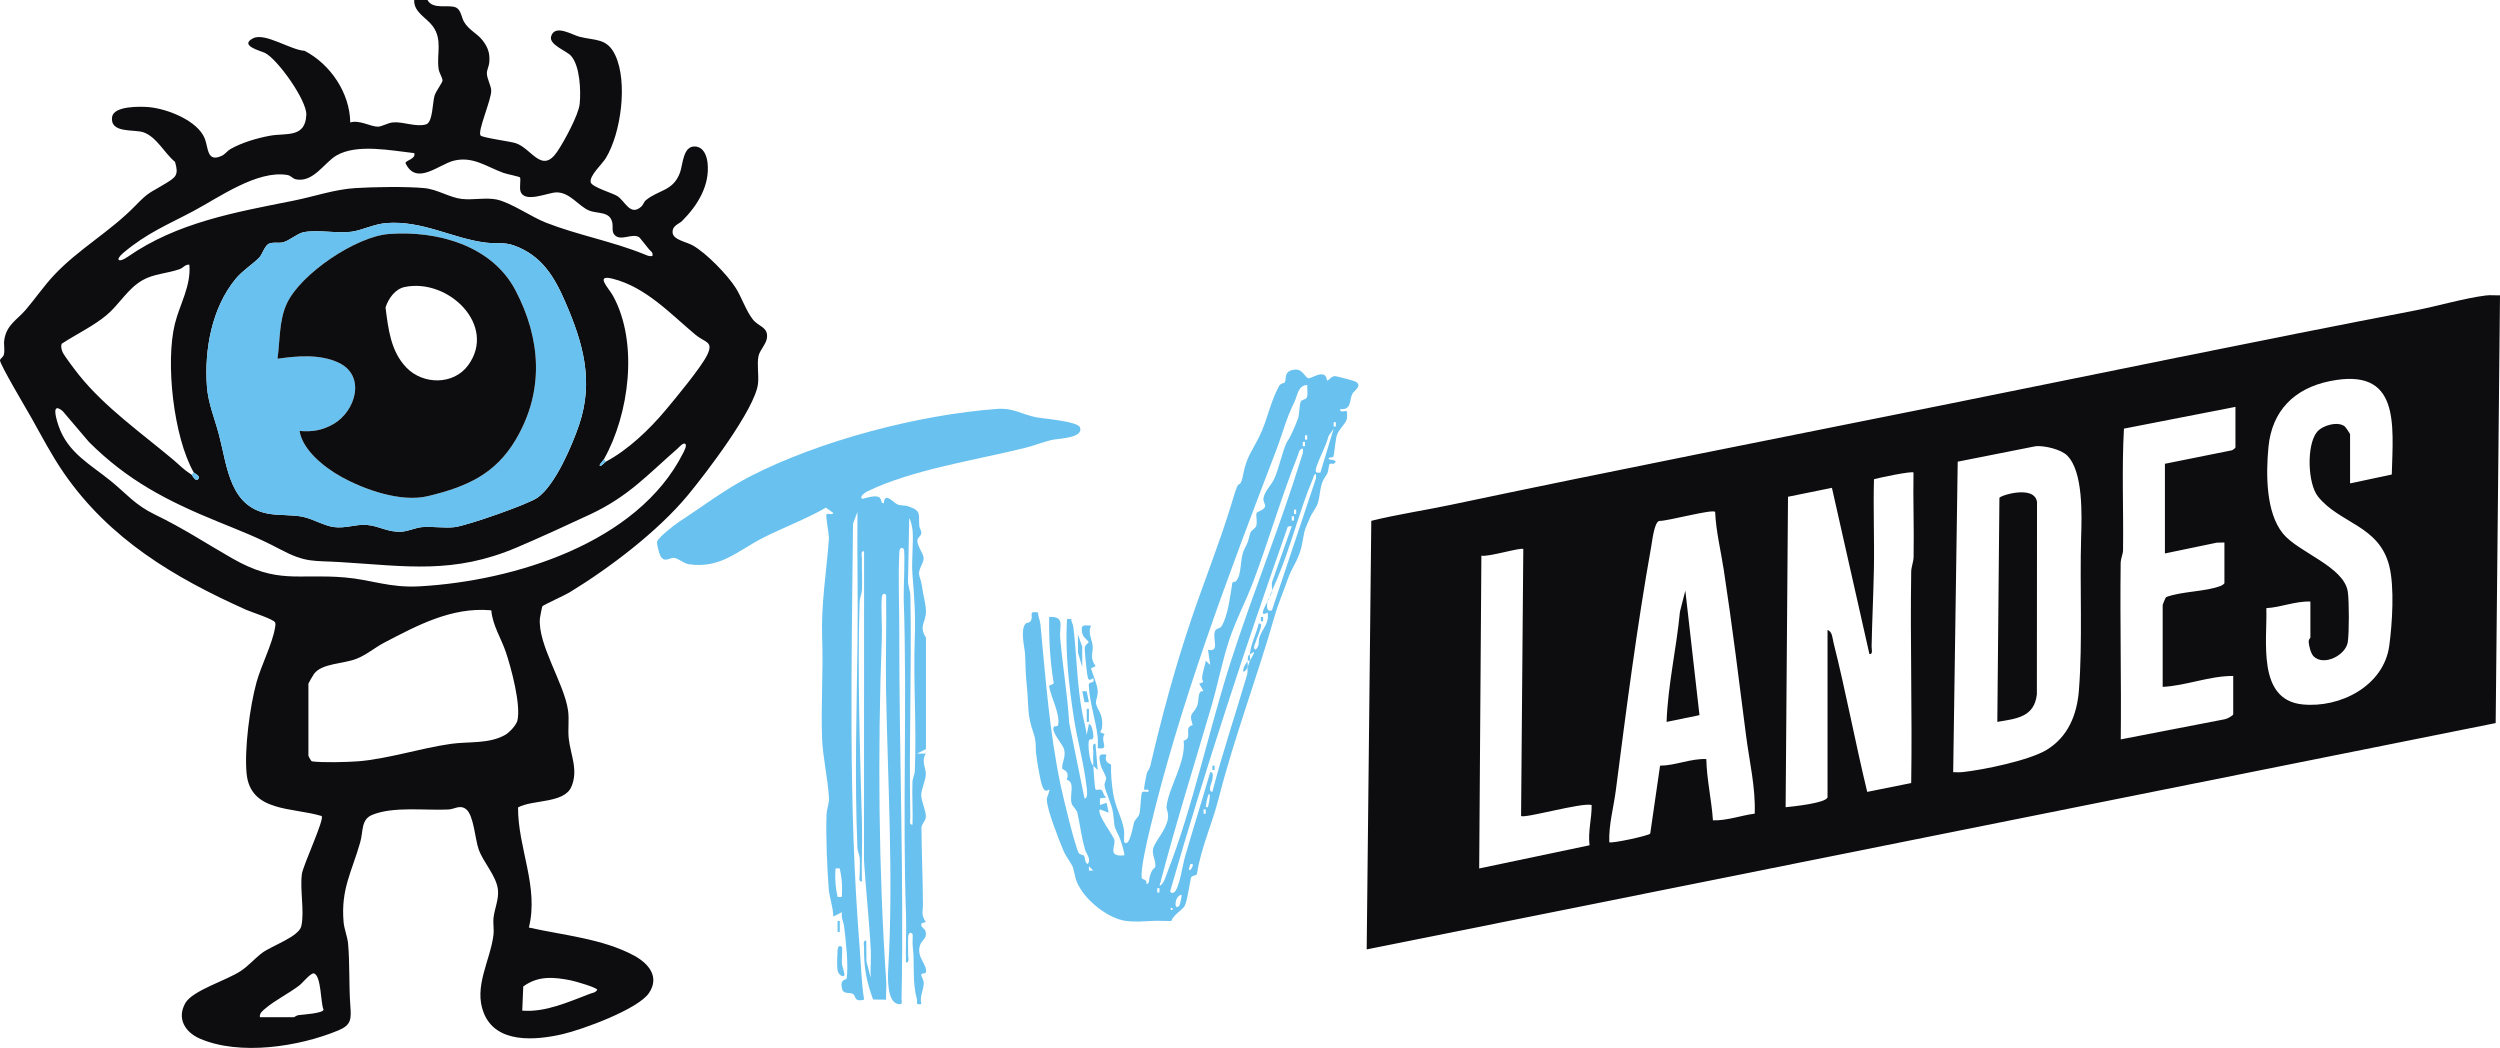 <svg width="167" height="70" viewBox="0 0 167 70" fill="none" xmlns="http://www.w3.org/2000/svg">
<g clip-path="url(#clip0_283_51)">
<path d="M28.555 -0C28.927 0.685 29.992 0.263 30.473 0.508C30.799 0.673 30.833 1.18 30.993 1.452C31.325 2.021 31.873 2.224 32.24 2.7C32.607 3.176 32.734 3.58 32.685 4.167C32.665 4.425 32.525 4.653 32.523 4.893C32.522 5.264 32.815 5.728 32.814 6.062C32.814 6.698 31.891 8.75 32.1 9.048C32.209 9.201 34.079 9.442 34.452 9.565C35.517 9.915 36.191 11.651 37.223 10.131C37.671 9.472 38.648 7.682 38.722 6.944C38.809 6.072 38.749 4.39 38.134 3.719C37.83 3.388 36.652 2.983 36.815 2.429C37.058 1.596 38.216 2.324 38.681 2.447C39.758 2.732 40.55 2.511 41.104 3.696C41.94 5.481 41.493 8.891 40.463 10.572C40.227 10.957 39.34 11.758 39.462 12.184C39.552 12.498 40.889 12.89 41.215 13.083C41.751 13.403 42.084 14.472 42.836 13.804C42.969 13.687 43.004 13.489 43.142 13.376C44.001 12.669 44.959 12.774 45.419 11.544C45.622 11 45.617 9.726 46.441 9.786C46.993 9.827 47.209 10.376 47.265 10.88C47.431 12.385 46.591 13.736 45.565 14.759C45.347 14.977 44.899 15.059 44.93 15.539C44.961 16.019 45.843 16.151 46.274 16.393C47.173 16.895 48.6 18.364 49.15 19.238C49.544 19.862 49.824 20.736 50.282 21.329C50.671 21.833 51.321 21.828 51.234 22.571C51.187 22.97 50.752 23.401 50.671 23.773C50.55 24.337 50.702 25.041 50.634 25.636C50.441 27.325 47.135 31.651 45.932 33.098C43.938 35.499 40.711 37.95 38.031 39.579C37.721 39.766 36.29 40.415 36.232 40.498C36.209 40.532 36.076 41.188 36.067 41.296C35.907 43.05 37.692 45.65 37.945 47.454C38.032 48.072 37.928 48.694 37.989 49.309C38.103 50.409 38.657 51.435 38.162 52.569C37.678 53.676 35.573 53.406 34.605 53.935C34.589 56.631 36.008 59.24 35.329 61.959C37.617 62.476 40.255 62.7 42.353 63.832C43.315 64.352 44.088 65.249 43.349 66.338C42.611 67.425 38.892 68.781 37.575 69.083C35.761 69.5 33.129 69.732 32.311 67.657C31.623 65.913 32.747 64.185 32.963 62.46C33.011 62.073 32.924 61.665 32.969 61.297C33.044 60.671 33.339 60.05 33.26 59.41C33.148 58.498 32.285 57.612 31.975 56.739C31.733 56.055 31.648 54.463 31.141 54.061C30.725 53.73 30.378 54.052 29.957 54.074C28.416 54.153 26.301 53.848 24.868 54.431C24.105 54.742 24.277 55.513 24.063 56.263C23.502 58.243 22.76 59.382 22.952 61.599C22.993 62.066 23.214 62.584 23.254 63.052C23.371 64.388 23.301 65.785 23.401 67.143C23.471 68.077 23.475 68.468 22.594 68.834C19.974 69.921 16.009 70.537 13.344 69.377C12.365 68.951 11.805 68.039 12.372 67.02C12.851 66.157 15.124 65.503 16.085 64.86C16.622 64.501 17.038 64.006 17.517 63.649C18.152 63.175 19.974 62.57 20.13 61.858C20.346 60.879 20.027 59.432 20.166 58.386C20.244 57.795 21.708 54.683 21.482 54.509C19.544 53.919 16.715 54.267 16.472 51.661C16.318 50.021 16.691 47.2 17.132 45.587C17.431 44.493 18.182 43.03 18.363 41.982C18.387 41.848 18.422 41.725 18.381 41.588C18.314 41.37 16.786 40.888 16.439 40.733C11.616 38.573 7.322 36.012 4.276 31.613C3.455 30.428 2.804 29.165 2.105 27.923C1.835 27.438 -0.052 24.274 -0 24.06C0.026 23.949 0.206 23.852 0.249 23.717C0.342 23.424 0.239 23.048 0.283 22.727C0.424 21.702 1.145 21.364 1.707 20.707C2.332 19.976 2.93 19.109 3.586 18.406C5.23 16.642 7.341 15.491 9.044 13.738C9.993 12.76 9.983 12.922 11.075 12.247C11.743 11.836 11.955 11.695 11.691 10.811C10.991 10.246 10.454 9.122 9.562 8.831C8.945 8.629 7.334 8.917 7.487 7.816C7.592 7.074 9.328 7.105 9.925 7.154C11.162 7.257 13.218 8.059 13.684 9.27C13.923 9.893 13.824 10.871 14.816 10.407C15.045 10.3 15.185 10.073 15.393 9.957C16.169 9.519 17.153 9.231 18.031 9.067C19.099 8.869 20.399 9.242 20.462 7.668C20.502 6.703 18.534 3.946 17.698 3.535C17.421 3.398 15.938 3.043 16.915 2.554C17.701 2.161 19.426 3.347 20.344 3.393C22.09 4.299 23.368 6.22 23.397 8.181C24.013 7.989 24.74 8.461 25.24 8.462C25.515 8.462 25.885 8.206 26.266 8.175C26.947 8.121 27.797 8.506 28.461 8.308C28.915 8.172 28.891 6.837 29.028 6.387C29.121 6.081 29.58 5.5 29.562 5.359C29.535 5.144 29.335 4.874 29.297 4.593C29.161 3.59 29.572 2.671 28.915 1.757C28.503 1.186 27.628 0.824 27.669 -0.003H28.552L28.555 -0ZM27.671 10.229C26.157 10.064 23.838 9.578 22.461 10.395C21.656 10.872 20.941 12.193 19.79 11.984C19.551 11.94 19.439 11.732 19.203 11.691C17.197 11.342 14.633 13.186 12.932 14.092C11.231 14.999 9.831 15.551 8.24 16.889C7.658 17.378 7.925 17.579 8.519 17.164C11.827 14.858 15.716 14.18 19.606 13.405C20.993 13.129 22.343 12.646 23.764 12.562C25.042 12.487 27.088 12.451 28.34 12.565C29.223 12.646 30.031 13.198 30.849 13.29C31.576 13.372 32.485 13.183 33.169 13.326C34.121 13.526 35.485 14.488 36.47 14.874C38.576 15.7 40.879 16.112 43.032 16.984C43.218 17.059 43.361 17.141 43.579 17.099C43.64 16.85 43.483 16.807 43.36 16.659C43.236 16.511 42.745 15.88 42.702 15.851C42.255 15.548 41.492 16.128 41.072 15.713C40.839 15.483 40.964 15.166 40.899 14.861C40.737 14.094 39.909 14.296 39.349 14.062C38.65 13.772 38.069 12.843 37.173 12.851C36.604 12.855 35.01 13.609 34.766 12.764C34.689 12.499 34.808 11.957 34.732 11.849C34.693 11.795 33.841 11.626 33.633 11.55C32.501 11.139 31.593 10.421 30.317 10.733C29.317 10.976 27.803 12.442 27.084 10.888C27.14 10.689 27.788 10.623 27.674 10.229H27.671ZM17.321 17.203C16.881 17.655 16.199 18.072 15.741 18.63C14.151 20.562 13.646 23.351 13.821 25.795C13.904 26.952 14.352 27.977 14.638 29.075C15.195 31.212 15.344 33.919 18.03 34.332C18.68 34.432 19.545 34.386 20.203 34.515C20.86 34.644 21.652 35.121 22.302 35.208C23.092 35.313 23.754 35.007 24.509 35.066C25.343 35.13 25.925 35.586 26.866 35.511C27.306 35.476 27.738 35.253 28.184 35.212C28.885 35.148 29.698 35.3 30.39 35.209C31.22 35.101 35.271 33.694 35.914 33.237C37.089 32.405 38.214 29.765 38.682 28.386C39.68 25.445 38.949 22.904 37.759 20.165C37.03 18.481 36.181 17.062 34.337 16.4C33.658 16.157 33.116 16.287 32.467 16.21C30.255 15.943 28.241 14.719 25.826 14.899C24.979 14.962 24.175 15.39 23.468 15.482C22.494 15.608 21.181 15.322 20.262 15.516C19.847 15.604 19.293 16.106 18.882 16.192C18.572 16.257 18.221 16.148 17.947 16.289C17.673 16.429 17.515 17.005 17.322 17.203H17.321ZM12.943 31.563C11.595 29.195 11.041 24.212 11.685 21.62C12.005 20.33 12.78 19.078 12.648 17.681C12.368 17.649 12.254 17.889 11.993 17.982C11.182 18.267 10.255 18.288 9.504 18.727C8.511 19.305 7.984 20.319 7.126 21.043C6.268 21.768 5.099 22.323 4.124 22.959C4.054 23.159 4.104 23.337 4.183 23.524C4.287 23.768 5.063 24.786 5.285 25.061C7.009 27.207 9.442 28.926 11.545 30.687C12.048 31.109 12.217 31.335 12.797 31.711C12.854 31.747 13.037 32.203 13.239 32.002C13.441 31.802 12.971 31.61 12.944 31.564L12.943 31.563ZM40.338 30.686C40.286 30.777 39.915 31.127 40.117 31.122C40.177 31.122 40.403 30.875 40.485 30.831C41.944 30.061 43.395 28.675 44.462 27.397C45.135 26.593 46.831 24.55 47.237 23.72C47.692 22.787 47.099 22.9 46.449 22.355C44.782 20.957 43.147 19.184 40.935 18.621C39.705 18.309 40.662 19.233 40.955 19.771C42.664 22.9 42.033 27.668 40.339 30.684L40.338 30.686ZM45.786 29.664C45.652 29.519 45.364 29.875 45.272 29.955C43.222 31.742 41.974 33.169 39.409 34.367C37.86 35.09 36.113 35.892 34.549 36.559C30.3 38.371 27.171 37.82 22.743 37.549C20.906 37.436 20.447 37.608 18.733 36.704C17.163 35.877 16.178 35.511 14.563 34.85C11.194 33.475 8.538 32.112 5.941 29.523L4.188 27.463C3.392 26.801 3.76 28.003 3.918 28.462C4.536 30.258 6.053 31.029 7.421 32.146C8.482 33.013 9.011 33.721 10.338 34.367C12.328 35.335 13.641 36.227 15.494 37.288C18.565 39.049 19.852 38.303 23.037 38.573C24.83 38.724 25.999 39.281 28.045 39.166C34.332 38.81 42.571 36.29 45.617 30.296C45.692 30.148 45.892 29.777 45.788 29.664H45.786ZM20.602 45.664V50.486C20.602 50.508 20.776 50.849 20.84 50.858C21.51 50.955 23.198 50.911 23.92 50.855C25.872 50.703 28.111 49.975 30.112 49.691C31.304 49.521 32.683 49.71 33.765 49.079C34.04 48.918 34.497 48.43 34.566 48.121C34.802 47.063 34.152 44.623 33.785 43.545C33.471 42.624 32.905 41.769 32.82 40.776L32.743 40.763C30.153 40.552 27.867 41.778 25.655 42.935C25.03 43.263 24.498 43.74 23.797 44.013C22.909 44.357 21.507 44.303 20.977 45.014C20.913 45.099 20.613 45.619 20.602 45.666V45.664ZM17.362 67.948H19.645C19.669 67.948 19.797 67.828 19.948 67.809C20.259 67.771 21.596 67.688 21.613 67.442C21.412 67.023 21.47 65.171 20.969 65.025C20.766 64.967 20.217 65.655 20.004 65.819C19.321 66.346 18.356 66.825 17.731 67.362C17.552 67.516 17.319 67.679 17.362 67.947V67.948ZM34.888 67.51C36.446 67.635 37.976 66.926 39.421 66.381C39.601 66.314 39.775 66.314 39.894 66.122C39.894 65.97 38.429 65.55 38.169 65.497C37.017 65.263 35.955 65.16 34.954 65.897L34.886 67.51H34.888Z" fill="#0D0C0F"/>
<path d="M167 19.727L166.711 48.302L91.295 63.419L91.602 34.791C93.359 34.356 95.159 34.094 96.929 33.72C107.823 31.42 118.774 29.273 129.703 27.075C140.237 24.956 150.776 22.766 161.317 20.741C162.819 20.452 164.584 19.924 166.051 19.738C166.365 19.698 166.686 19.74 167 19.727ZM154.334 42.595C154.33 41.791 154.337 40.986 154.334 40.184C153.335 40.146 152.387 40.567 151.391 40.624C151.467 42.751 150.736 46.751 153.814 47.056C156.341 47.306 159.234 45.811 159.601 43.145C159.803 41.674 159.96 39.223 159.603 37.806C158.922 35.089 156.298 34.983 154.846 33.174C154.147 32.303 154.068 29.727 154.774 28.857C155.138 28.409 156.177 28.121 156.627 28.484C156.697 28.541 156.985 28.974 156.985 29.005V32.292L159.771 31.697C159.858 28.337 160.349 24.494 155.621 25.462C153.257 25.946 151.759 27.443 151.531 29.878C151.366 31.638 151.348 34.227 152.502 35.644C153.528 36.904 156.585 37.842 156.833 39.531C156.926 40.16 156.926 42.254 156.833 42.884C156.702 43.774 155.225 44.52 154.548 43.843C154.365 43.66 154.221 43.108 154.219 42.855C154.219 42.697 154.333 42.614 154.333 42.595H154.334ZM149.327 27.179L141.88 28.632C141.728 31.323 141.857 34.051 141.819 36.756C141.815 37.03 141.664 37.292 141.66 37.621C141.611 41.543 141.71 45.471 141.667 49.391L148.63 48.043C148.77 48.019 149.179 47.801 149.179 47.71V45.154C147.587 45.146 146.048 45.801 144.467 45.884V40.405C144.467 40.376 144.654 39.916 144.703 39.883C145.764 39.49 147.34 39.531 148.344 39.137C148.428 39.105 148.591 39.002 148.591 38.943V36.24L148.086 36.249L144.616 36.971V30.98L149.085 30.081C149.166 30.055 149.328 29.932 149.328 29.884V27.181L149.327 27.179ZM138.093 30.434C137.669 30.011 136.589 29.762 135.993 29.805L130.775 30.84L130.473 51.583C130.69 51.583 130.908 51.597 131.126 51.573C132.523 51.421 135.553 50.794 136.707 50.096C138.15 49.223 138.744 47.742 138.872 46.107C139.126 42.888 138.922 39.172 139.02 35.879C139.063 34.436 139.169 31.509 138.091 30.434H138.093ZM122.079 53.263V42.084C122.406 42.185 122.406 42.642 122.479 42.929C123.31 46.231 123.929 49.59 124.73 52.898L127.668 52.307C127.743 47.611 127.595 42.903 127.668 38.205C127.673 37.845 127.821 37.557 127.828 37.197C127.864 35.321 127.788 33.438 127.821 31.563C127.719 31.455 125.539 31.904 125.182 32.014C125.126 34.029 125.215 36.054 125.175 38.071C125.142 39.744 125.057 41.48 125.023 43.181C125.02 43.358 125.132 43.726 124.877 43.692L122.373 32.587L119.439 33.184L119.28 53.922C119.762 53.875 121.97 53.648 122.078 53.264L122.079 53.263ZM114.569 34.193C114.381 33.993 111.368 34.821 110.833 34.798C110.506 34.892 110.375 36.095 110.308 36.469C109.343 41.878 108.638 47.368 107.934 52.816C107.786 53.959 107.456 55.101 107.5 56.259C107.602 56.37 110.137 55.83 110.235 55.684L110.892 51.147C111.936 51.138 112.934 50.662 113.982 50.705C114.01 52.069 114.333 53.425 114.424 54.798C115.37 54.824 116.283 54.475 117.215 54.351C117.279 52.602 116.862 50.883 116.641 49.163C116.168 45.468 115.71 41.762 115.149 38.077C114.953 36.788 114.626 35.493 114.572 34.193H114.569ZM101.754 36.678C101.624 36.542 99.376 37.23 98.956 37.117L98.81 58.013L106.181 56.464C106.066 55.544 106.337 54.679 106.321 53.774C105.678 53.588 101.792 54.702 101.608 54.505L101.756 36.677L101.754 36.678Z" fill="#0D0C0F"/>
<path d="M57.57 33.316C57.619 33.359 58.293 33.07 58.661 33.184C58.912 33.262 58.837 33.611 58.969 33.611H59.043C59.083 32.833 59.684 33.564 59.926 33.684C60.144 33.794 60.421 33.739 60.67 33.823C61.581 34.124 61.347 34.357 61.409 35.135C61.421 35.286 61.547 35.444 61.547 35.589C61.547 35.814 61.269 35.907 61.279 36.135C61.297 36.552 61.72 37.009 61.699 37.324C61.679 37.639 61.354 38.021 61.393 38.355C61.415 38.556 61.541 38.785 61.595 39.206C61.657 39.702 61.853 40.379 61.855 40.841C61.861 41.554 61.353 41.833 61.853 42.587V50.039L61.256 50.34H61.845C61.506 50.876 61.885 51.297 61.841 51.787C61.807 52.177 61.539 52.734 61.539 53.117C61.539 53.53 61.872 54.184 61.847 54.572C61.831 54.843 61.552 55.048 61.553 55.304C61.565 56.998 61.646 58.778 61.654 60.45C61.655 60.908 61.508 61.077 61.847 61.592L61.559 61.674C61.452 61.925 61.763 62.005 61.823 62.201C61.966 62.665 61.578 62.79 61.466 63.116C61.179 63.945 61.95 64.398 61.851 64.948C61.829 65.068 61.536 64.985 61.539 65.105C61.541 65.256 61.707 65.449 61.708 65.682C61.71 66.069 61.409 66.599 61.549 67.07C61.111 67.139 61.312 66.969 61.244 66.72C60.919 65.516 61.118 64.374 60.968 63.188C60.943 62.993 60.989 62.428 60.959 62.393C60.793 62.2 60.676 62.371 60.664 62.61C60.645 62.998 60.672 63.392 60.664 63.781C60.661 63.958 60.773 64.326 60.519 64.292C60.486 63.248 60.558 62.192 60.523 61.147C60.277 54.108 60.608 47.032 60.367 39.967C60.35 39.475 60.479 36.801 60.371 36.675C60.206 36.482 60.088 36.653 60.076 36.892C59.991 38.601 60.073 40.433 60.072 42.159C60.059 50.272 60.387 58.546 60.224 66.706C60.219 66.931 60.33 67.126 60.003 67.072C59.237 66.946 59.301 65.259 59.336 64.655C59.69 58.665 59.297 52.15 59.189 46.107C59.151 43.988 59.227 41.863 59.193 39.746C59.028 39.553 58.91 39.724 58.898 39.963C58.853 40.887 58.938 41.821 58.903 42.745C58.623 50.118 58.692 58.182 59.198 65.531C59.226 65.941 59.17 66.367 59.193 66.779L58.322 66.766C57.887 65.601 57.694 64.59 57.721 63.343C57.725 63.166 57.611 62.799 57.867 62.832L57.877 64.212L58.161 65.316C58.133 64.71 58.2 64.09 58.169 63.483C58.07 61.498 57.839 59.485 57.716 57.502L57.721 36.822C57.464 36.787 57.578 37.156 57.575 37.333C57.561 38.014 57.609 38.703 57.579 39.383C57.567 39.666 57.43 39.919 57.42 40.248C57.274 45.146 57.449 50.134 57.579 55.008C57.613 56.299 57.545 57.596 57.573 58.885C57.318 58.92 57.43 58.551 57.427 58.373C57.421 58.034 57.455 57.679 57.432 57.346C57.414 57.092 57.286 56.871 57.275 56.624C57.081 51.977 57.228 47.375 57.284 42.742C57.318 39.892 57.25 37.037 57.278 34.189L56.981 34.988C56.888 44.477 56.667 53.79 57.418 63.204C57.514 64.399 57.536 65.587 57.722 66.776C57.034 66.954 57.183 66.536 56.995 66.407C56.788 66.265 56.357 66.423 56.266 66.104C56.058 65.37 56.534 65.468 56.55 65.376C56.699 64.576 56.493 62.762 56.388 61.889C56.353 61.588 56.163 61.28 56.249 60.932L55.661 61.224C55.666 60.629 55.408 59.978 55.362 59.401C55.248 57.95 55.161 55.864 55.213 54.421C55.228 54.01 55.399 53.686 55.374 53.259C55.303 52.055 54.96 50.554 54.914 49.312C54.834 47.117 55.002 44.81 54.921 42.596C54.84 40.396 55.207 38.191 55.372 36.019C55.397 35.687 55.116 34.417 55.224 34.34C55.31 34.277 55.63 34.431 55.661 34.262L55.17 33.912C53.829 34.678 52.37 35.221 50.994 35.914C49.274 36.781 48.151 38.001 46.018 37.692C45.652 37.639 45.276 37.257 44.987 37.263C44.698 37.268 44.371 37.621 44.101 37.107C44.029 36.97 43.858 36.309 43.892 36.185C43.97 35.901 45.059 35.053 45.366 34.854C46.862 33.884 48.425 32.688 50.11 31.821C54.768 29.427 61.391 27.695 66.629 27.314C67.669 27.238 68.215 27.661 69.173 27.866C69.691 27.977 72.02 28.13 72.149 28.567C72.362 29.286 70.69 29.278 70.205 29.399C69.637 29.541 69.076 29.767 68.508 29.909C65.243 30.726 60.872 31.375 57.912 32.839C57.758 32.915 57.417 33.168 57.576 33.309L57.57 33.316ZM60.956 55.089C60.989 54.142 60.916 53.182 60.952 52.235C60.961 51.986 61.098 51.764 61.108 51.513C61.239 48.514 60.999 45.556 61.108 42.6C61.166 41.035 61.071 39.863 60.952 38.362C60.877 37.418 61.029 36.38 60.961 35.431C60.95 35.278 60.818 34.631 60.735 34.631L60.656 38.803C60.653 39.159 60.809 39.45 60.816 39.812C60.906 44.73 60.712 49.659 60.809 54.578C60.812 54.755 60.7 55.123 60.955 55.089H60.956ZM56.096 58.012C55.784 58 55.816 57.946 55.803 58.23C55.773 58.826 55.823 59.337 55.95 59.913C56.263 59.924 56.23 59.978 56.244 59.694C56.273 59.098 56.223 58.587 56.096 58.012Z" fill="#68C1EE"/>
<path d="M72.886 41.793C72.636 42.285 72.979 42.754 72.994 43.208C73.009 43.661 72.786 43.943 73.187 44.495L72.877 44.645C73.007 45.095 73.281 45.656 73.324 46.114C73.357 46.473 73.19 46.761 73.212 46.959C73.267 47.451 73.707 47.603 73.619 48.584C73.587 48.934 73.287 48.851 73.783 49.035C73.46 49.536 74.178 50.115 73.332 49.977C73.324 49.714 73.355 49.446 73.321 49.182C73.186 48.104 72.783 46.892 72.732 45.808C72.712 45.425 73.146 45.77 73.035 45.299C72.729 45.505 72.686 45.425 72.627 45.048C72.584 44.769 72.425 43.351 72.471 43.208C72.516 43.064 72.721 42.947 72.723 42.888C72.726 42.812 72.363 42.62 72.298 42.306C72.176 41.709 72.353 41.755 72.888 41.793H72.886Z" fill="#68C1EE"/>
<path d="M56.244 63.273C56.289 63.326 56.221 64.149 56.239 64.374C56.255 64.579 56.468 65.082 56.391 65.172C56.279 65.307 55.984 65.064 55.947 64.811C55.896 64.465 55.931 63.865 55.95 63.491C55.962 63.253 56.078 63.08 56.245 63.275L56.244 63.273Z" fill="#68C1EE"/>
<path d="M72.297 44.568L72.012 43.61L72.003 42.377L72.288 43.19L72.297 44.568Z" fill="#68C1EE"/>
<path d="M84.816 39.892C84.876 39.709 84.859 39.676 84.965 39.455C84.916 39.739 84.905 39.698 84.816 39.892Z" fill="#68C1EE"/>
<path d="M83.344 44.569C83.311 44.682 83.025 45.034 83.047 44.788C83.049 44.524 83.254 44.325 83.344 44.132C83.304 44.219 83.378 44.451 83.344 44.569Z" fill="#68C1EE"/>
<path d="M73.034 51.144C73.047 51.378 73.121 52.702 73.189 52.748C73.252 52.79 73.483 52.701 73.593 52.777C73.662 52.825 73.727 53.193 73.917 53.264L73.476 53.336V53.774L73.917 53.628L74.063 54.287L73.476 54.067C73.219 54.335 74.361 55.795 74.439 56.101C74.542 56.504 73.934 57.264 75.095 57.135C75.167 57.063 74.854 56.091 74.772 55.922C74.324 55.001 74.493 55.304 74.35 54.295C74.265 53.694 73.868 52.966 73.788 52.503C73.753 52.295 73.903 52.13 73.887 51.969C73.868 51.775 73.569 51.352 73.507 51.04C73.407 50.532 73.359 50.318 73.917 50.413C73.696 50.955 74.222 51.039 74.22 51.081C74.197 51.674 74.256 52.34 74.353 52.976C74.505 53.954 74.966 54.639 75.086 55.464C75.114 55.657 75.067 56.228 75.096 56.258C75.471 56.648 75.693 55.098 75.754 54.938C75.835 54.726 76.054 54.566 76.1 54.405C76.199 54.057 76.181 53.412 76.268 52.983C76.303 52.808 76.567 52.913 76.715 52.895C76.772 52.639 76.516 52.808 76.433 52.742C76.39 52.707 76.557 51.865 76.6 51.686C76.642 51.507 76.794 51.361 76.834 51.188C77.611 47.86 78.447 44.738 79.548 41.461C80.393 38.948 81.41 36.423 82.2 33.862C82.309 33.511 82.507 32.82 82.627 32.533C82.788 32.154 82.863 32.625 83.055 31.645C83.277 30.509 83.647 30.12 84.11 29.184C84.662 28.067 84.822 26.949 85.427 25.811C85.552 25.577 85.778 25.607 85.819 25.547C85.96 25.344 85.699 24.753 86.515 24.69C87.034 24.649 87.15 25.21 87.409 25.267C87.601 25.309 88.562 24.557 88.643 25.425C88.844 25.365 88.91 25.147 89.161 25.125C89.258 25.116 90.475 25.445 90.561 25.495C91.03 25.773 90.443 26.106 90.338 26.304C90.126 26.706 90.306 27.412 89.528 27.326C89.482 27.614 89.868 27.4 89.967 27.477C89.988 27.493 89.993 27.876 89.971 27.985C89.908 28.294 89.447 28.646 89.302 29.074C89.206 29.36 89.116 30.475 89.062 30.525C89.043 30.543 88.615 30.56 88.791 30.686C88.814 30.704 89.498 30.733 89.084 30.979C89.038 31.006 88.808 30.906 88.785 31.068C88.667 31.847 88.652 31.563 88.379 32.105C88.164 32.534 88.185 33.167 88.017 33.644C87.909 33.946 87.623 34.294 87.499 34.597C87.201 35.328 87.165 35.239 87.014 36.157C86.815 37.386 86.338 37.771 86.025 38.681C85.773 39.415 85.365 40.382 85.175 41.052C84.011 45.157 82.467 49.173 81.395 53.376C80.975 55.022 80.22 56.651 79.961 58.356C79.939 58.504 79.667 58.474 79.579 58.587C79.517 58.666 79.334 60.11 79.147 60.497C79.011 60.778 78.37 61.107 78.245 61.525C77.857 61.531 77.466 61.498 77.08 61.513C76.446 61.536 75.861 61.608 75.176 61.511C74.101 61.359 72.807 60.35 72.233 59.462C71.784 58.764 71.871 58.649 71.68 57.964C71.622 57.753 71.187 57.18 71.045 56.84C70.75 56.133 69.923 54.057 69.928 53.404C69.928 53.212 70.153 52.812 70.087 52.748C70.037 52.699 69.761 53.172 69.533 52.201C69.433 51.774 69.186 50.419 69.192 50.044C69.208 49.068 68.939 48.921 68.771 47.99C68.66 47.377 68.672 46.589 68.606 45.962C68.511 45.073 68.508 44.594 68.479 43.763C68.461 43.262 68.137 42.165 68.493 41.669C68.547 41.595 68.819 41.629 68.891 41.405C69.011 41.03 68.682 40.822 69.349 40.913C69.335 41.194 69.475 41.436 69.502 41.712C69.847 45.319 70.106 48.934 70.858 52.494C70.998 53.158 71.832 56.662 72.073 56.994C72.148 57.098 72.345 57.092 72.407 57.167C72.506 57.285 72.431 57.602 72.662 57.719C72.914 57.398 72.561 57.031 72.477 56.735C72.226 55.855 72.157 55.126 71.972 54.313C71.91 54.042 71.642 53.871 71.585 53.675C71.42 53.112 71.857 52.267 71.256 52.081C71.495 51.485 70.967 51.402 70.96 51.355C70.898 50.987 71.212 50.605 71.089 50.075C71.008 49.721 70.161 48.857 70.407 48.533C70.433 48.498 70.657 48.555 70.681 48.429C70.827 47.665 70.201 46.6 70.075 45.817L70.392 45.657C70.147 44.196 70.061 42.704 70.087 41.209C71.176 41.171 70.752 41.837 70.818 42.601C70.983 44.484 71.306 46.382 71.421 48.287L72.444 53.338C72.714 53.339 72.6 52.709 72.581 52.544C72.407 50.98 71.95 49.409 71.717 47.848C71.408 45.778 71.16 43.672 71.265 41.573C71.28 41.289 71.246 41.343 71.558 41.355C71.557 41.54 71.679 41.694 71.7 41.872C71.93 43.821 71.939 45.751 72.31 47.696C72.4 48.163 72.541 48.624 72.59 49.099L72.737 48.368C72.931 48.347 73.01 48.908 73.026 49.037C73.09 49.545 72.835 49.331 72.77 49.413C72.627 49.593 72.766 50.96 73.032 51.144C73.015 50.834 73.025 50.507 73.032 50.194C73.037 50.018 72.923 49.649 73.178 49.684L73.326 51.437L73.032 51.146L73.034 51.144ZM87.321 25.719C86.699 25.738 86.669 26.44 86.469 26.845C85.9 27.993 85.677 28.967 85.226 30.143C82.092 38.318 78.759 47.108 76.754 55.638C76.601 56.29 76.175 58.107 76.272 58.656C76.29 58.756 76.662 58.741 76.572 59.037C76.787 59.075 76.749 58.769 76.793 58.597C76.939 58.01 77.16 57.972 77.167 57.93C77.251 57.499 76.909 57.088 77.037 56.653C77.18 56.171 77.885 55.462 78.016 54.694C78.084 54.301 77.901 54.074 77.925 53.869C78.078 52.553 79.234 50.929 79.069 49.478C79.728 49.302 79.011 48.596 79.675 48.435C79.397 47.634 79.675 47.74 79.93 47.243C80.157 46.798 79.939 46.12 80.391 46.167L80.107 45.665C80.581 45.521 80.273 45.542 80.3 45.261C80.332 44.9 80.484 44.493 80.55 44.133L80.844 44.424L80.696 43.402C81.498 43.588 80.985 42.707 81.155 42.174C81.221 41.966 81.497 41.997 81.591 41.847C82.039 41.13 82.175 39.79 82.316 38.964C82.338 38.838 82.511 38.886 82.561 38.828C82.986 38.349 82.801 37.315 83.127 36.678C83.429 36.085 83.338 36.236 83.519 35.606C83.575 35.413 83.858 35.318 83.917 35.125C83.998 34.851 83.892 34.543 83.932 34.285C83.951 34.16 84.461 34.095 84.508 33.814C84.532 33.678 84.364 33.493 84.399 33.277C84.474 32.824 84.905 32.419 85.088 32.048C85.449 31.316 85.73 29.828 86.04 29.409C86.212 29.177 86.562 28.367 86.706 27.954C86.811 27.654 86.784 27.135 86.885 26.844C86.945 26.667 87.243 26.728 87.312 26.51C87.381 26.292 87.3 25.967 87.327 25.721L87.321 25.719ZM89.234 28.494V28.203H89.088V28.494H89.234ZM88.204 31.563L89.087 28.641L88.752 29.112C88.574 29.819 88.142 30.541 87.93 31.219C87.835 31.522 87.883 31.62 88.203 31.563H88.204ZM87.32 29.371V29.08H87.174V29.371H87.32ZM87.172 29.809V29.518H87.026V29.809H87.172ZM77.453 59.182C77.745 59.053 77.854 58.586 77.966 58.303C79.678 53.943 80.77 48.68 82.237 44.129C83.69 39.621 85.515 35.144 86.908 30.644C86.98 30.411 87.082 30.228 87.026 29.957C86.771 29.998 86.765 30.245 86.693 30.428C85.608 33.157 84.774 36.012 83.754 38.763C83.246 40.13 82.543 41.424 82.091 42.812C81.638 44.2 81.34 45.753 80.917 47.201C79.751 51.19 78.498 55.158 77.455 59.18L77.453 59.182ZM84.964 39.455C84.995 39.27 84.917 39.028 84.992 38.828L86.292 35.145L86.027 35.174C83.205 43.184 80.552 51.251 78.202 59.415C78.122 59.598 78.249 59.697 78.41 59.62C78.759 59.453 79.004 57.77 79.145 57.28C79.691 55.377 80.297 53.486 80.842 51.583C81.097 51.547 81 51.929 80.981 52.086C80.956 52.275 80.634 52.866 80.988 52.898C81.666 50.252 82.552 47.663 83.313 45.042C83.361 44.873 83.313 44.675 83.345 44.569C83.378 44.464 83.45 44.252 83.493 44.132C83.531 44.022 83.886 43.547 83.714 43.549C83.68 43.651 83.509 43.679 83.493 43.694C83.591 42.861 83.9 42.429 84.082 41.648C84.364 41.622 84.205 41.942 84.163 42.095C84.096 42.344 83.969 42.597 83.894 42.85C83.849 42.998 83.667 43.309 83.86 43.401C84.171 43.178 84.035 42.817 84.149 42.518C84.352 41.983 84.816 41.571 84.671 40.916C84.023 41.307 84.561 40.392 84.671 40.187C84.628 40.453 84.558 40.892 84.964 40.771L87.915 31.932C87.936 31.616 87.85 31.528 87.729 31.894C87.62 32.221 87.473 32.521 87.355 32.84C86.551 35.022 85.95 37.378 84.965 39.456L84.964 39.455ZM86.584 34.34V34.048H86.438V34.34H86.584ZM86.436 34.778V34.486H86.29V34.778H86.436ZM80.692 53.92C80.991 52.711 80.671 52.765 80.546 53.92H80.692ZM80.544 54.358V54.067H80.398V54.358H80.544ZM79.516 57.72C79.212 58.555 79.797 57.883 79.661 57.72H79.516ZM73.034 58.158L72.74 57.867V58.158H73.034ZM77.452 59.62V59.328H77.306V59.62H77.452ZM78.777 60.497C78.815 60.453 78.969 59.817 78.924 59.766C78.42 59.867 78.419 60.908 78.777 60.497ZM78.263 60.643C78.167 60.643 78.167 60.79 78.263 60.79C78.358 60.79 78.358 60.643 78.263 60.643Z" fill="#68C1EE"/>
<path d="M84.669 40.185C84.703 39.971 84.805 39.93 84.817 39.892C84.762 40.015 84.728 40.074 84.669 40.185Z" fill="#68C1EE"/>
<path d="M83.492 44.13C83.485 44.148 83.353 44.113 83.344 44.13C83.39 44.031 83.275 43.88 83.492 43.692C83.477 43.823 83.526 44.051 83.492 44.13Z" fill="#68C1EE"/>
<path d="M72.591 46.176L72.739 46.907L72.446 46.908L72.298 46.177L72.591 46.176Z" fill="#68C1EE"/>
<path d="M72.74 47.346H72.593V48.221H72.74V47.346Z" fill="#68C1EE"/>
<path d="M56.097 61.52H55.95V62.251H56.097V61.52Z" fill="#68C1EE"/>
<path d="M17.321 17.203C17.514 17.004 17.685 16.421 17.946 16.289C18.207 16.157 18.571 16.259 18.881 16.193C19.292 16.106 19.848 15.604 20.26 15.516C21.18 15.321 22.492 15.608 23.466 15.482C24.174 15.39 24.977 14.964 25.825 14.9C28.241 14.72 30.253 15.944 32.466 16.21C33.116 16.289 33.657 16.157 34.335 16.401C36.179 17.062 37.027 18.481 37.758 20.165C38.946 22.905 39.679 25.446 38.681 28.386C38.212 29.765 37.086 32.406 35.913 33.237C35.27 33.693 31.219 35.1 30.389 35.21C29.698 35.3 28.884 35.148 28.182 35.212C27.737 35.254 27.307 35.476 26.864 35.511C25.924 35.587 25.343 35.13 24.507 35.066C23.753 35.008 23.091 35.314 22.3 35.208C21.649 35.122 20.856 34.643 20.201 34.516C19.547 34.388 18.68 34.434 18.029 34.333C15.343 33.92 15.194 31.212 14.636 29.076C14.351 27.976 13.902 26.952 13.82 25.796C13.645 23.352 14.15 20.562 15.739 18.631C16.198 18.073 16.88 17.657 17.319 17.203H17.321ZM20.013 28.787C20.219 30.074 21.659 31.212 22.763 31.83C24.351 32.719 26.804 33.574 28.596 33.139C31.16 32.518 33.096 31.683 34.477 29.329C36.371 26.096 36.135 22.621 34.428 19.382C32.854 16.395 29.201 15.386 25.974 15.632C23.783 15.799 20.1 18.273 19.164 20.274C18.64 21.392 18.711 22.764 18.54 23.965C19.868 23.773 21.366 23.642 22.62 24.227C24.459 25.087 23.77 27.471 22.274 28.327C21.537 28.749 20.865 28.862 20.014 28.787H20.013Z" fill="#68C1EE"/>
<path d="M12.943 31.564C12.969 31.609 13.438 31.802 13.238 32.001C13.037 32.2 12.853 31.747 12.795 31.71L12.943 31.564Z" fill="#68C1EE"/>
<path d="M40.485 30.833C40.401 30.877 40.177 31.123 40.117 31.124C39.915 31.128 40.288 30.777 40.338 30.688L40.485 30.834V30.833Z" fill="#68C1EE"/>
<path d="M20.013 28.787C20.863 28.862 21.535 28.749 22.273 28.327C23.769 27.471 24.457 25.087 22.619 24.227C21.364 23.642 19.868 23.772 18.538 23.965C18.708 22.763 18.637 21.392 19.162 20.274C20.098 18.275 23.782 15.8 25.973 15.632C29.199 15.386 32.854 16.395 34.427 19.382C36.134 22.621 36.37 26.096 34.475 29.329C33.095 31.685 31.16 32.518 28.595 33.139C26.802 33.574 24.349 32.72 22.762 31.83C21.659 31.212 20.218 30.074 20.011 28.787H20.013ZM27.037 19.171C26.394 19.304 25.942 19.943 25.754 20.54C25.937 21.971 26.098 23.469 27.15 24.557C28.263 25.708 30.302 25.73 31.273 24.398C33.216 21.738 29.95 18.566 27.037 19.171Z" fill="#0D0C0F"/>
<path d="M133.421 48.221L133.561 33.258C133.582 33.108 135.899 32.363 136.073 33.534L136.063 46.385C135.886 47.907 134.708 48.005 133.421 48.221Z" fill="#0D0C0F"/>
<path d="M113.525 47.772L111.328 48.223C111.414 45.753 111.987 43.322 112.222 40.855L112.58 39.456L113.525 47.772Z" fill="#0D0C0F"/>
<path d="M81.135 51.144H80.988V51.435H81.135V51.144Z" fill="#68C1EE"/>
<path d="M84.375 41.209H84.228V41.5H84.375V41.209Z" fill="#68C1EE"/>
</g>
<defs>
<clipPath id="clip0_283_51">
<rect width="167" height="70" fill="white"/>
</clipPath>
</defs>
</svg>

